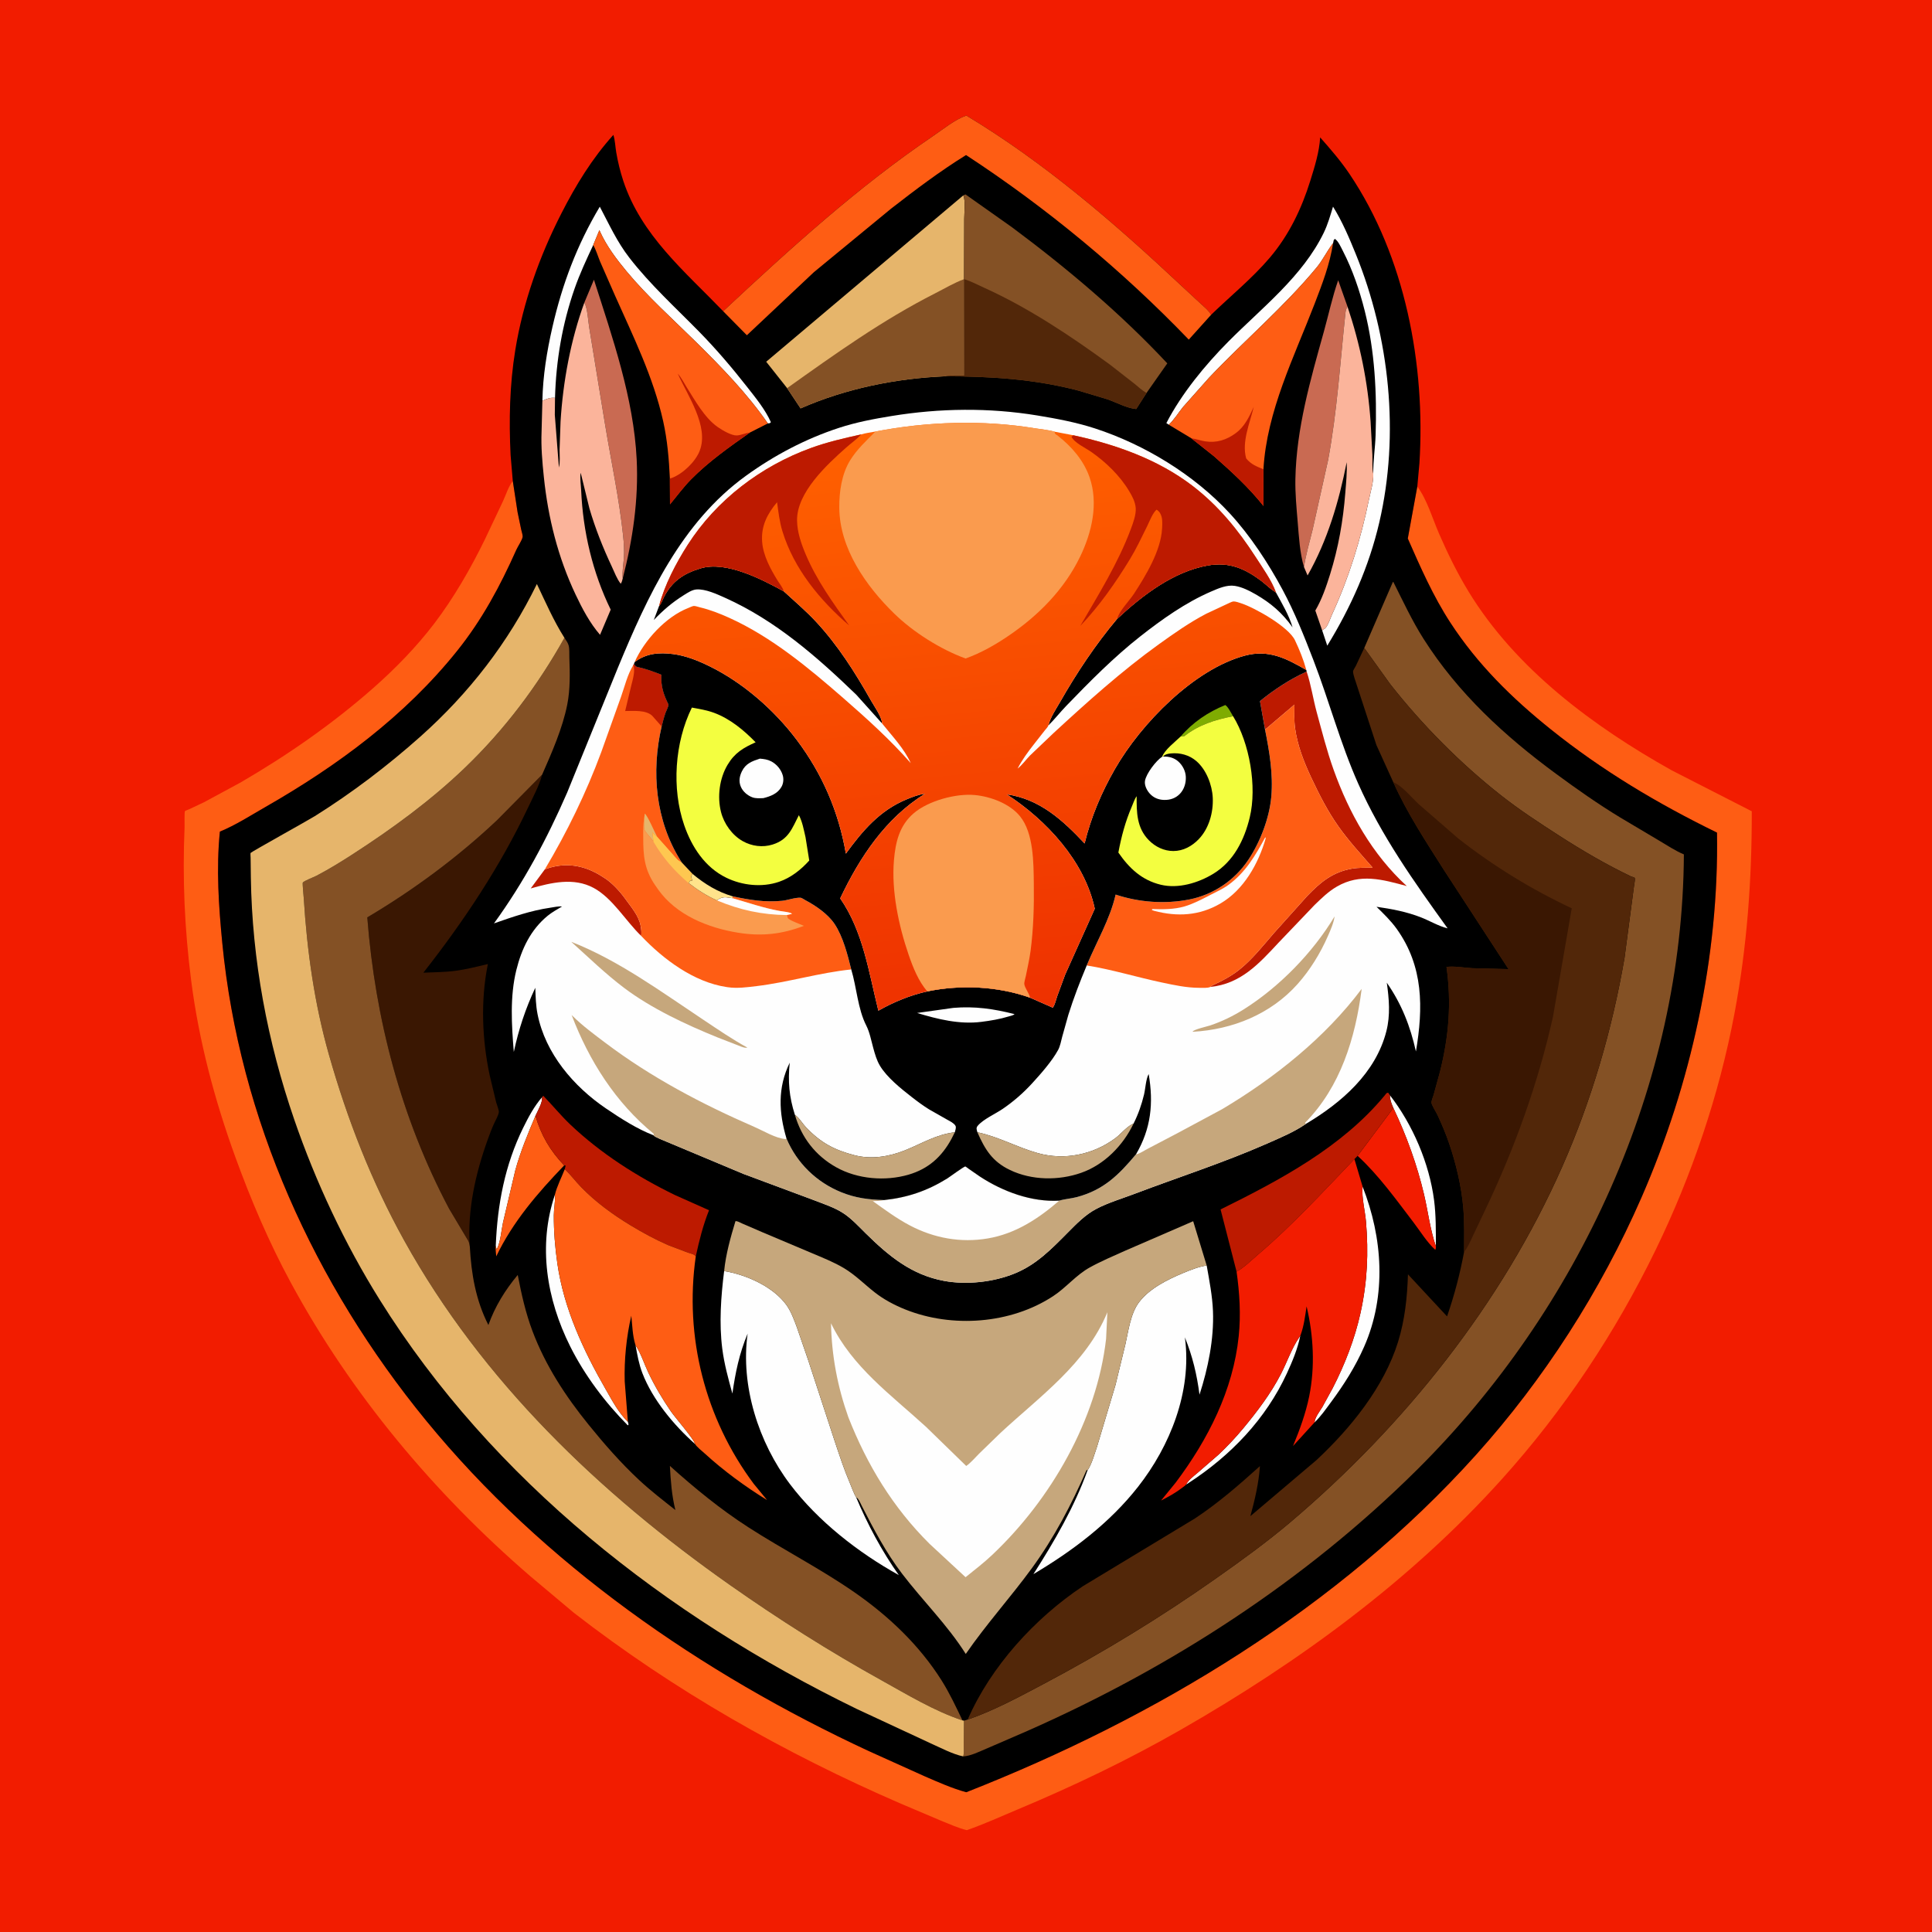 <svg version="1.1" xmlns="http://www.w3.org/2000/svg" style="display: block;" viewBox="0 0 2048 2048" width="1024" height="1024">
<defs>
	<linearGradient id="Gradient1" gradientUnits="userSpaceOnUse" x1="1066.01" y1="1069.84" x2="1004.99" y2="451.708">
		<stop class="stop0" offset="0" stop-opacity="1" stop-color="rgb(238,49,0)"/>
		<stop class="stop1" offset="1" stop-opacity="1" stop-color="rgb(255,97,0)"/>
	</linearGradient>
</defs>
<path transform="translate(0,0)" fill="rgb(242,28,0)" d="M -0 -0 L 2048 0 L 2048 2048 L -0 2048 L -0 -0 z"/>
<path transform="translate(0,0)" fill="rgb(254,93,20)" d="M 543.579 509.876 L 548.646 542.949 L 552.499 561.435 C 552.904 563.317 554.264 567.315 554.034 569.048 C 553.592 572.378 548.927 579.257 547.409 582.656 C 530.115 621.381 511.116 656.843 484.52 690.043 C 429.248 759.04 357.539 811.869 281.278 855.495 C 265.787 864.357 249.586 874.807 233.078 881.54 C 229.108 920.944 231.804 960.274 235.627 999.589 C 253.771 1186.16 333.469 1361.26 451.466 1505.61 C 576.027 1657.98 743.653 1773.84 921.129 1856.29 L 980.123 1882.89 C 994.493 1889.13 1009.14 1895.66 1024.26 1899.84 C 1225.52 1820.76 1418.82 1704.32 1564.44 1542.4 C 1636.8 1461.94 1696.66 1368.63 1739.98 1269.5 C 1792.53 1149.24 1822.25 1014.06 1820.1 882.608 C 1757.26 851.904 1698.39 816.88 1643.72 772.997 C 1602.6 739.989 1566.37 704.419 1537.43 660.011 C 1519.19 632.023 1505.73 601.344 1492.32 570.861 L 1502.41 515.747 C 1512.75 529.597 1518.45 549.575 1525.35 565.451 C 1534.47 586.431 1544.75 607.436 1556.66 626.984 C 1606.77 709.205 1689.07 770.118 1772.03 816.561 L 1856.95 859.979 C 1857.09 932.257 1851.99 1003.46 1838.57 1074.59 C 1822.32 1160.65 1793.57 1245.53 1755.36 1324.31 C 1712.51 1412.65 1657.75 1495.01 1592 1568 C 1494.92 1675.75 1376.47 1762.23 1251.02 1833.98 C 1195.23 1865.88 1137.93 1893.32 1078.7 1918.11 C 1060.82 1925.59 1043.16 1933.71 1024.84 1940.05 C 1015.92 1937.85 1007.15 1933.92 998.635 1930.48 L 955 1911.99 C 831.879 1858.63 714.46 1792.05 608.355 1709.64 L 562.099 1670.81 C 460.193 1582.89 372.224 1477.94 308.069 1359.29 C 285.034 1316.69 266.068 1272.18 249.533 1226.7 C 227.572 1166.3 210.812 1103.3 202.652 1039.44 C 195.653 984.679 193.327 931.681 195.661 876.5 C 195.756 874.247 195.328 860.804 196.069 859.791 C 196.307 859.465 199.979 858.068 200.574 857.802 L 216.194 850.442 L 254.938 829.505 C 304.568 800.698 352.532 767.34 395.627 729.391 C 418.835 708.953 441.616 685.579 460.36 660.937 C 481.023 633.772 499.042 602.474 513.991 571.817 L 533.342 530.961 C 536.514 524.039 538.913 515.892 543.579 509.876 z"/>
<path transform="translate(0,0)" fill="rgb(0,0,0)" d="M 766.574 329.891 C 837.094 264.064 908.984 198.481 989.011 144.245 C 999.691 137.008 1012.17 126.725 1024.35 122.473 C 1107.92 172.774 1182.18 237.094 1253.06 303.621 L 1273.57 322.637 C 1277.21 326.013 1281.49 329.281 1283.8 333.712 C 1304.42 313.756 1327.45 295.039 1346.03 273.178 C 1366.33 249.285 1379.72 221.35 1388.99 191.562 C 1393.48 177.162 1398.63 160.757 1399.41 145.647 C 1410.42 158.107 1421.14 170.468 1430.46 184.293 C 1489.59 272.021 1511.2 386.779 1504.64 491.209 L 1502.41 515.747 L 1492.32 570.861 C 1505.73 601.344 1519.19 632.023 1537.43 660.011 C 1566.37 704.419 1602.6 739.989 1643.72 772.997 C 1698.39 816.88 1757.26 851.904 1820.1 882.608 C 1822.25 1014.06 1792.53 1149.24 1739.98 1269.5 C 1696.66 1368.63 1636.8 1461.94 1564.44 1542.4 C 1418.82 1704.32 1225.52 1820.76 1024.26 1899.84 C 1009.14 1895.66 994.493 1889.13 980.123 1882.89 L 921.129 1856.29 C 743.653 1773.84 576.027 1657.98 451.466 1505.61 C 333.469 1361.26 253.771 1186.16 235.627 999.589 C 231.804 960.274 229.108 920.944 233.078 881.54 C 249.586 874.807 265.787 864.357 281.278 855.495 C 357.539 811.869 429.248 759.04 484.52 690.043 C 511.116 656.843 530.115 621.381 547.409 582.656 C 548.927 579.257 553.592 572.378 554.034 569.048 C 554.264 567.315 552.904 563.317 552.499 561.435 L 548.646 542.949 L 543.579 509.876 L 541.262 482.589 C 539.414 445.333 540.228 407.841 546.239 370.969 C 554.471 320.471 571.893 271.612 595.128 226.149 C 610.409 196.247 627.616 168.042 650.194 142.995 C 652.042 148.7 652.214 155.572 653.24 161.548 C 654.989 171.737 657.46 181.886 660.698 191.703 C 679.776 249.538 725.773 287.497 766.574 329.891 z"/>
<path transform="translate(0,0)" fill="rgb(254,254,254)" d="M 673.742 1426.12 C 679.484 1434.7 682.819 1445.64 687.263 1454.98 C 694.089 1469.34 702.249 1483.13 711.254 1496.22 C 715.668 1502.64 736.113 1526.06 736.663 1530.58 C 714.372 1510.85 691.748 1483.65 680.952 1455.59 C 677.329 1446.18 675.484 1436.01 673.742 1426.12 z"/>
<path transform="translate(0,0)" fill="rgb(254,254,254)" d="M 1257.24 1573.71 C 1260.2 1568.42 1265.19 1564.89 1269.74 1561.03 L 1291.6 1542.08 C 1301.08 1533.16 1309.88 1523.76 1318.18 1513.74 C 1332.96 1495.89 1347 1477.34 1357.7 1456.71 C 1364.22 1444.16 1369.34 1428.94 1377.33 1417.46 L 1378.35 1416.03 C 1375.52 1429.9 1370.11 1442.89 1364.2 1455.7 C 1341.72 1504.4 1304.67 1542.94 1259.95 1572.03 L 1257.24 1573.71 z"/>
<path transform="translate(0,0)" fill="rgb(254,254,254)" d="M 525.548 1320.23 C 527.305 1276.67 535.189 1235.05 554.524 1195.63 C 560.035 1184.4 566.391 1172.41 574.711 1162.99 C 575.085 1169.09 570.162 1177.17 567.615 1182.79 C 559.57 1201.8 551.631 1220.84 546.188 1240.79 L 533.234 1295.82 C 531.453 1304 530.505 1317.38 526.5 1324.42 C 525.94 1322.86 525.704 1321.92 525.548 1320.23 z"/>
<path transform="translate(0,0)" fill="rgb(254,254,254)" d="M 1477.01 1174.52 C 1475.07 1170 1473.34 1165.96 1473.33 1160.96 C 1497.57 1192.12 1515.12 1233.25 1520.19 1272.31 C 1522.28 1288.43 1522.05 1304.93 1522.11 1321.15 C 1516.06 1303.74 1513.77 1284.13 1509.54 1266.16 C 1502.18 1234.88 1490.84 1203.49 1477.01 1174.52 z"/>
<path transform="translate(0,0)" fill="rgb(254,254,254)" d="M 588.167 1266.63 L 588.254 1268.08 C 588.59 1274.56 587.113 1281.44 587.077 1288.04 C 586.983 1305.2 588.371 1322.23 590.803 1339.21 C 597.64 1386.98 618.392 1431.57 642.225 1472.96 C 649.204 1485.08 655.53 1497.32 665.591 1507.2 L 666.295 1510 L 665.5 1510.94 C 641.438 1486.76 619.628 1457.66 604.38 1427.14 C 579.418 1377.18 570.103 1320.45 588.167 1266.63 z"/>
<path transform="translate(0,0)" fill="rgb(254,254,254)" d="M 1444.46 1257.98 C 1465.73 1312.12 1469.92 1373.24 1446.13 1427.36 C 1436.76 1448.68 1424.73 1467.7 1410.88 1486.39 C 1405.59 1493.54 1399.92 1501.73 1393.46 1507.8 C 1393.86 1502.41 1399.06 1495.97 1401.8 1491.38 L 1412.63 1471.6 C 1425.59 1446.51 1436.15 1419.24 1442.22 1391.65 C 1449.45 1358.78 1450.82 1328.19 1447.97 1294.72 C 1447.03 1283.61 1443.33 1269.55 1444.36 1258.8 L 1444.46 1257.98 z"/>
<path transform="translate(0,0)" fill="rgb(254,93,20)" d="M 525.548 1320.23 C 525.704 1321.92 525.94 1322.86 526.5 1324.42 C 530.505 1317.38 531.453 1304 533.234 1295.82 L 546.188 1240.79 C 551.631 1220.84 559.57 1201.8 567.615 1182.79 C 573.547 1203.4 583.19 1219.74 598.054 1235.38 C 569.939 1264.6 543.71 1294.98 526.038 1331.78 C 525.815 1328.16 525.037 1323.78 525.548 1320.23 z"/>
<path transform="translate(0,0)" fill="rgb(242,28,0)" d="M 1439.11 1225.24 L 1477.01 1174.52 C 1490.84 1203.49 1502.18 1234.88 1509.54 1266.16 C 1513.77 1284.13 1516.06 1303.74 1522.11 1321.15 C 1522.21 1322.8 1522.02 1323.4 1521.5 1324.93 C 1512.59 1316.82 1505.79 1305.5 1498.49 1295.93 C 1480.21 1271.96 1461.35 1245.61 1439.11 1225.24 z"/>
<path transform="translate(0,0)" fill="rgb(254,254,254)" d="M 574.955 424.786 C 575.473 398.397 579.708 372.409 585.585 346.74 C 596.062 300.981 611.706 259.565 635.805 219.098 C 645.752 237.918 654.04 256.314 667.223 273.312 C 689.333 301.823 716.032 326.025 741.198 351.698 C 759.221 370.086 776.023 389.817 791.895 410.077 C 801.055 421.768 811.053 433.898 817.168 447.5 C 815.889 448.993 815.794 448.625 813.946 448.847 C 792.322 417.533 764.961 389.327 737.951 362.684 C 712.839 337.914 686.71 314.723 664.083 287.506 C 653.64 274.945 642.758 260.476 636.077 245.505 L 635.384 243.932 L 628.841 259.739 C 621.708 274.96 614.611 290.102 609.073 306 C 596.01 343.501 589.46 382.109 588.335 421.743 C 583.382 421.231 579.449 422.831 574.955 424.786 z"/>
<path transform="translate(0,0)" fill="rgb(201,106,82)" d="M 619.462 320.683 L 629.59 296.501 C 649.292 357.946 671.704 422.043 674.911 487 C 677.006 529.45 670.74 572.222 660.109 613.242 C 659.398 605.788 660.84 598.833 661.333 591.449 C 661.851 583.685 661.337 575.463 660.517 567.719 C 656.367 528.516 647.937 489.487 641.5 450.599 L 624.684 347.719 C 623.353 340.106 622.975 327.37 619.462 320.683 z"/>
<path transform="translate(0,0)" fill="rgb(201,106,82)" d="M 1382.24 600.985 C 1377.87 586.295 1376.9 568.844 1375.62 553.533 C 1374.36 538.543 1372.88 523.038 1373.16 508 C 1374.15 454.297 1389.07 402.802 1403.36 351.5 C 1408.4 333.401 1412.32 314.824 1418.53 297.086 L 1428.41 325.015 C 1426.86 327.622 1426.49 329.184 1426.17 332.167 C 1420.63 384.245 1417.41 436.1 1407.84 487.715 L 1391.5 561.124 C 1388.27 574.418 1384.36 587.457 1382.24 600.985 z"/>
<path transform="translate(0,0)" fill="rgb(189,26,0)" d="M 1310.82 1348.02 L 1293.86 1282.05 C 1356.91 1250.86 1422.64 1216.05 1468.07 1160.93 C 1469.45 1159.26 1469.36 1158.62 1471.5 1158.27 L 1473.33 1160.96 C 1473.34 1165.96 1475.07 1170 1477.01 1174.52 L 1439.11 1225.24 L 1435.75 1228.71 C 1402.28 1263.54 1370.51 1298.43 1333.59 1329.86 C 1326.5 1335.89 1318.94 1343.55 1310.82 1348.02 z"/>
<path transform="translate(0,0)" fill="rgb(254,254,254)" d="M 1238.96 450.202 L 1236.39 448.5 C 1252.58 417.218 1277.33 387.087 1302.03 362.177 C 1337.64 326.275 1380.82 293.043 1403.3 246.591 C 1407.55 237.804 1410.22 228.353 1413.06 219.043 C 1422.85 234.742 1430.25 252.238 1437.2 269.342 C 1473.12 357.725 1483.81 460.447 1462.13 553.695 C 1451.26 600.46 1431.99 643.697 1406.96 684.433 L 1401.53 668.137 L 1402.36 667.584 L 1403.44 666.825 C 1404.51 666.131 1404.63 666.284 1405.5 665.181 C 1408.22 661.734 1410.16 655.436 1412.04 651.351 C 1430.12 611.982 1442.48 571.613 1451.2 529.271 C 1453.01 520.488 1456.07 511.111 1455.72 502.112 C 1455.52 488.707 1457.76 474.7 1458.2 461.161 C 1459.62 417.247 1457.44 372.332 1446.69 329.593 C 1441.23 307.87 1433.72 285.773 1423.42 265.844 C 1421.53 262.193 1418.53 255.323 1415 253.224 L 1413.82 254.5 L 1413.11 257.815 L 1412.29 258.88 C 1406.27 266.88 1402.06 275.85 1395.64 283.607 C 1360.96 325.473 1318.93 361.054 1281.54 400.502 L 1254.14 431.335 C 1249.26 437.291 1244.6 445.091 1238.96 450.202 z"/>
<path transform="translate(0,0)" fill="rgb(189,26,0)" d="M 574.711 1162.99 L 575.855 1161.55 C 585.735 1171.64 594.444 1182.5 604.756 1192.27 C 637.072 1222.88 675.398 1247.25 715.281 1266.71 L 751.596 1282.9 C 745.086 1299.36 741.318 1314.66 737.552 1331.8 C 735.746 1329.25 732.416 1328.96 729.5 1327.94 L 708.5 1320 C 694.725 1314.02 681.09 1306.6 668.267 1298.83 C 649.62 1287.51 631.81 1274.56 616.5 1258.93 C 610.32 1252.63 605.037 1245.45 598.687 1239.37 L 599.608 1235.5 L 598.054 1235.38 C 583.19 1219.74 573.547 1203.4 567.615 1182.79 C 570.162 1177.17 575.085 1169.09 574.711 1162.99 z"/>
<path transform="translate(0,0)" fill="rgb(251,180,155)" d="M 1382.24 600.985 C 1384.36 587.457 1388.27 574.418 1391.5 561.124 L 1407.84 487.715 C 1417.41 436.1 1420.63 384.245 1426.17 332.167 C 1426.49 329.184 1426.86 327.622 1428.41 325.015 C 1441.77 364.61 1449.98 405.184 1452.88 446.912 L 1454.79 482.16 C 1455.01 488.508 1454.3 495.995 1455.72 502.112 C 1456.07 511.111 1453.01 520.488 1451.2 529.271 C 1442.48 571.613 1430.12 611.982 1412.04 651.351 C 1410.16 655.436 1408.22 661.734 1405.5 665.181 C 1404.63 666.284 1404.51 666.131 1403.44 666.825 L 1402.36 667.584 L 1401.53 668.137 L 1394.3 647.187 C 1401.26 635.349 1405.84 621.935 1409.92 608.872 C 1418.77 580.546 1423.77 552.063 1426.07 522.52 C 1426.92 511.669 1428.05 500.87 1427.56 489.979 C 1419.33 531.68 1407.25 572.825 1386.09 610.001 L 1382.24 600.985 z"/>
<path transform="translate(0,0)" fill="rgb(254,93,20)" d="M 1238.96 450.202 C 1244.6 445.091 1249.26 437.291 1254.14 431.335 L 1281.54 400.502 C 1318.93 361.054 1360.96 325.473 1395.64 283.607 C 1402.06 275.85 1406.27 266.88 1412.29 258.88 L 1413.11 257.815 C 1409.61 280.374 1401.77 300.597 1393.65 321.749 C 1371.81 378.585 1342.87 435.625 1339.3 497.433 L 1339.37 536.369 C 1323.68 516.646 1305.82 500.29 1286.95 483.695 L 1262.86 464.594 L 1238.96 450.202 z"/>
<path transform="translate(0,0)" fill="rgb(189,26,0)" d="M 1262.86 464.594 C 1267.9 465.29 1272.55 467.05 1277.5 467.83 C 1289.64 469.742 1300.29 466.333 1310.07 459.059 C 1319.62 451.957 1324.19 441.769 1329.03 431.274 C 1324.98 448.269 1316.05 468.453 1321.01 485.972 C 1326.28 492.356 1331.91 494.4 1339.3 497.433 L 1339.37 536.369 C 1323.68 516.646 1305.82 500.29 1286.95 483.695 L 1262.86 464.594 z"/>
<path transform="translate(0,0)" fill="rgb(254,93,20)" d="M 628.841 259.739 L 635.384 243.932 L 636.077 245.505 C 642.758 260.476 653.64 274.945 664.083 287.506 C 686.71 314.723 712.839 337.914 737.951 362.684 C 764.961 389.327 792.322 417.533 813.946 448.847 L 794.927 458.518 C 773.438 473.557 750.929 489.486 732.5 508.202 C 724.353 516.476 717.63 525.725 710.23 534.616 L 710.097 507.281 C 709.153 486.817 707.457 466.55 702.99 446.5 C 692.566 399.714 671.328 356.862 651.963 313.361 L 636.229 277.516 C 633.763 271.583 632.022 265.34 628.841 259.739 z"/>
<path transform="translate(0,0)" fill="rgb(189,26,0)" d="M 710.097 507.281 L 712.463 506.523 C 724.015 502.084 737.217 489.437 741.704 477.871 C 751.849 451.722 728.75 419.264 718.479 396.122 C 722.202 400.107 724.991 405.859 727.916 410.496 C 736.773 424.534 746.911 442.961 760.691 452.591 L 761.728 453.289 C 766.108 456.284 775.355 461.742 780.909 461.589 C 785.108 461.474 790.402 458.983 794.927 458.518 C 773.438 473.557 750.929 489.486 732.5 508.202 C 724.353 516.476 717.63 525.725 710.23 534.616 L 710.097 507.281 z"/>
<path transform="translate(0,0)" fill="rgb(251,180,155)" d="M 619.462 320.683 C 622.975 327.37 623.353 340.106 624.684 347.719 L 641.5 450.599 C 647.937 489.487 656.367 528.516 660.517 567.719 C 661.337 575.463 661.851 583.685 661.333 591.449 C 660.84 598.833 659.398 605.788 660.109 613.242 C 659.557 615.332 659.247 616.991 658 618.798 C 653.955 613.798 651.362 606.584 648.605 600.722 C 639.154 580.624 631.033 560.227 624.786 538.886 L 615.542 501.133 C 614.578 506.787 615.8 513.984 616.056 519.831 C 617.962 563.426 628.164 606.939 647.373 646.246 L 636.071 672.944 C 625.202 660.377 617.162 645.111 610.103 630.165 C 591.484 590.739 581.023 549.075 576.513 505.759 C 574.853 489.82 573.418 473.58 574.089 457.552 L 574.955 424.786 C 579.449 422.831 583.382 421.231 588.335 421.743 L 588.122 439.813 L 592.491 495.584 C 593.905 489.729 593.153 482.742 593.179 476.706 L 594.215 446.789 C 596.805 404.496 604.931 360.486 619.462 320.683 z"/>
<path transform="translate(0,0)" fill="rgb(254,254,254)" d="M 767.613 1347.36 C 790.869 1351.14 819.74 1363.88 833.795 1383.55 C 838.559 1390.22 841.727 1398.99 844.592 1406.63 L 856.506 1441.21 L 884.919 1528 C 889.966 1543.04 894.82 1557.94 901.083 1572.54 C 903.218 1577.51 904.812 1582.57 907.572 1587.26 C 919.481 1615.64 934.918 1644.57 952.79 1669.67 C 909.91 1645.92 867.012 1612.45 837.383 1573.22 C 804.024 1529.05 784.821 1468.86 792.513 1413.69 C 783.654 1434.97 779.646 1454.5 776.351 1477.22 C 772.034 1461.59 767.687 1445.77 765.636 1429.65 C 762.169 1402.39 764.233 1374.51 767.613 1347.36 z"/>
<path transform="translate(0,0)" fill="rgb(254,254,254)" d="M 1152.79 1558.75 C 1157.47 1551.75 1160.25 1541.05 1163.02 1533.14 L 1182.48 1468.09 L 1192.96 1425 C 1196.19 1410.76 1198.35 1392.54 1207.35 1380.54 C 1218.37 1365.84 1237.86 1356.23 1254.45 1349.34 C 1262.54 1345.98 1270.46 1342.85 1279.14 1341.47 C 1281.92 1357.32 1285.16 1373.68 1285.8 1389.78 C 1286.97 1419.38 1280.61 1450.39 1271.53 1478.41 C 1268.69 1456.7 1264.19 1437.94 1256 1417.58 L 1256.22 1419.2 C 1263.32 1475.09 1240.45 1532.74 1206.31 1576.16 C 1176.18 1614.49 1137.15 1643.89 1095.46 1668.65 C 1117.62 1634.04 1138.83 1597.51 1152.79 1558.75 z"/>
<path transform="translate(0,0)" fill="rgb(254,93,20)" d="M 766.574 329.891 C 837.094 264.064 908.984 198.481 989.011 144.245 C 999.691 137.008 1012.17 126.725 1024.35 122.473 C 1107.92 172.774 1182.18 237.094 1253.06 303.621 L 1273.57 322.637 C 1277.21 326.013 1281.49 329.281 1283.8 333.712 L 1260.15 360.004 C 1189.52 286.6 1109.37 220.115 1024.06 164.349 C 996.4 181.493 970.138 201.285 944.484 221.262 L 862.816 288.459 L 791.711 355.381 L 766.574 329.891 z"/>
<path transform="translate(0,0)" fill="rgb(230,181,107)" d="M 1021.15 207.1 C 1023.69 212.843 1022.13 225.36 1022.12 231.89 L 1021.95 295.943 L 1022.07 398.026 C 1015.48 398.054 1008.23 397.529 1001.79 398.88 C 949.459 401.141 896.675 411.854 848.65 432.908 L 834.39 411.446 L 812.207 383.453 L 1021.15 207.1 z"/>
<path transform="translate(0,0)" fill="rgb(132,81,37)" d="M 834.39 411.446 C 885.292 375.19 935.467 339.252 991.409 310.879 C 1001.26 305.882 1011.59 299.678 1021.95 295.943 L 1022.07 398.026 C 1015.48 398.054 1008.23 397.529 1001.79 398.88 C 949.459 401.141 896.675 411.854 848.65 432.908 L 834.39 411.446 z"/>
<path transform="translate(0,0)" fill="rgb(242,28,0)" d="M 1310.82 1348.02 C 1318.94 1343.55 1326.5 1335.89 1333.59 1329.86 C 1370.51 1298.43 1402.28 1263.54 1435.75 1228.71 L 1444.46 1257.98 L 1444.36 1258.8 C 1443.33 1269.55 1447.03 1283.61 1447.97 1294.72 C 1450.82 1328.19 1449.45 1358.78 1442.22 1391.65 C 1436.15 1419.24 1425.59 1446.51 1412.63 1471.6 L 1401.8 1491.38 C 1399.06 1495.97 1393.86 1502.41 1393.46 1507.8 L 1370.66 1532.83 C 1377.65 1515.87 1384.14 1498.2 1387.79 1480.21 C 1394.13 1448.9 1392.39 1415.76 1385.04 1384.8 C 1383.51 1394.85 1382.31 1405.17 1378.82 1414.77 L 1378.35 1416.03 L 1377.33 1417.46 C 1369.34 1428.94 1364.22 1444.16 1357.7 1456.71 C 1347 1477.34 1332.96 1495.89 1318.18 1513.74 C 1309.88 1523.76 1301.08 1533.16 1291.6 1542.08 L 1269.74 1561.03 C 1265.19 1564.89 1260.2 1568.42 1257.24 1573.71 C 1256.93 1574.49 1254.21 1576.3 1253.42 1576.91 C 1246.28 1582.42 1238.76 1586.55 1230.75 1590.67 L 1246.27 1571.62 C 1280.55 1526 1307.19 1473.73 1313.09 1416.38 C 1315.45 1393.5 1314.03 1370.73 1310.82 1348.02 z"/>
<path transform="translate(0,0)" fill="rgb(132,81,37)" d="M 1021.15 207.1 L 1023.49 206.096 L 1072.83 240.967 C 1131.02 284.265 1187.82 332.14 1237.39 385.184 L 1215.42 416.482 L 1204.42 433.591 C 1194.88 432.848 1183.28 426.52 1174.06 423.325 L 1143.74 414.212 C 1097.28 401.845 1049.63 398.931 1001.79 398.88 C 1008.23 397.529 1015.48 398.054 1022.07 398.026 L 1021.95 295.943 L 1022.12 231.89 C 1022.13 225.36 1023.69 212.843 1021.15 207.1 z"/>
<path transform="translate(0,0)" fill="rgb(82,39,9)" d="M 1021.95 295.943 C 1029.13 297.981 1036.02 301.751 1042.83 304.819 C 1089.82 326.006 1134.92 356.077 1176.44 386.393 L 1202.52 406.726 C 1206.55 409.927 1210.84 414.17 1215.42 416.482 L 1204.42 433.591 C 1194.88 432.848 1183.28 426.52 1174.06 423.325 L 1143.74 414.212 C 1097.28 401.845 1049.63 398.931 1001.79 398.88 C 1008.23 397.529 1015.48 398.054 1022.07 398.026 L 1021.95 295.943 z"/>
<path transform="translate(0,0)" fill="rgb(254,93,20)" d="M 598.687 1239.37 C 605.037 1245.45 610.32 1252.63 616.5 1258.93 C 631.81 1274.56 649.62 1287.51 668.267 1298.83 C 681.09 1306.6 694.725 1314.02 708.5 1320 L 729.5 1327.94 C 732.416 1328.96 735.746 1329.25 737.552 1331.8 C 725.3 1416.94 747.438 1503.87 798.97 1572.89 L 813.152 1590.16 C 790.057 1575.92 767.041 1559.08 747.025 1540.74 C 744.073 1538.04 738.686 1533.94 736.663 1530.58 C 736.113 1526.06 715.668 1502.64 711.254 1496.22 C 702.249 1483.13 694.089 1469.34 687.263 1454.98 C 682.819 1445.64 679.484 1434.7 673.742 1426.12 L 673.414 1425.1 C 670.498 1415.64 670.261 1404.61 669.206 1394.72 C 664.018 1416.93 661.542 1441.61 662.221 1464.42 L 665.591 1507.2 C 655.53 1497.32 649.204 1485.08 642.225 1472.96 C 618.392 1431.57 597.64 1386.98 590.803 1339.21 C 588.371 1322.23 586.983 1305.2 587.077 1288.04 C 587.113 1281.44 588.59 1274.56 588.254 1268.08 L 588.167 1266.63 C 590.284 1257.66 595.284 1248.08 598.687 1239.37 z"/>
<path transform="translate(0,0)" fill="rgb(58,23,2)" d="M 574.725 821.076 L 574.394 822.269 C 571.133 833.707 565.059 844.844 559.983 855.593 C 530.396 918.25 491.51 976.699 448.786 1031.09 C 459.934 1030.59 471.419 1030.59 482.466 1029.14 C 494.151 1027.61 505.723 1024.66 517.185 1021.95 L 516.984 1022.92 C 509.401 1060.89 511.026 1101.73 519.002 1139.47 L 525.949 1168.52 C 526.548 1170.77 529.043 1176.85 528.796 1178.89 C 528.384 1182.3 525.336 1187.54 523.886 1190.69 C 521.302 1196.29 519.107 1202.18 517.02 1207.98 C 504.051 1244.07 495.274 1282.76 498.005 1321.31 C 497.622 1319.34 497.356 1317.04 496.33 1315.28 L 476.062 1281.28 C 425.403 1185.76 397.697 1079.93 389.338 972.457 C 438.501 943.337 485.216 908.749 526.801 869.535 L 574.725 821.076 z"/>
<path transform="translate(0,0)" fill="rgb(132,81,37)" d="M 598.313 676.136 C 599.933 678.559 601.779 681.057 602.683 683.851 C 603.824 687.378 603.393 693.337 603.537 697.137 C 604.156 713.381 604.502 730.737 601.351 746.708 C 596.369 771.961 585.049 797.555 574.725 821.076 L 526.801 869.535 C 485.216 908.749 438.501 943.337 389.338 972.457 C 397.697 1079.93 425.403 1185.76 476.062 1281.28 L 496.33 1315.28 C 497.356 1317.04 497.622 1319.34 498.005 1321.31 C 499.619 1350.58 504.287 1378.2 517.704 1404.57 C 524.717 1384.9 535.467 1367.5 548.822 1351.5 C 552.73 1371.79 557.191 1391.78 564.5 1411.15 C 578.255 1447.59 599.396 1479.92 623.766 1510.02 C 640.475 1530.67 658.078 1550.79 677.523 1568.91 C 689.677 1580.24 702.902 1590.43 715.935 1600.71 C 712.056 1585.22 710.969 1569.83 710.116 1553.94 C 736.242 1577.4 763.465 1599.74 793.013 1618.8 C 830.096 1642.72 869.517 1662.75 905.822 1687.96 C 942.022 1713.1 974.506 1743.88 998.121 1781.33 C 1006.68 1794.91 1013.33 1809.25 1020.26 1823.69 C 990.392 1813.8 961.55 1796.26 934.059 1781 C 878.865 1750.37 825.514 1716.55 773.882 1680.25 C 635.563 1583.01 510.93 1463.86 428.353 1314.76 C 393.764 1252.31 368.153 1186.6 348.679 1118.01 C 333.346 1064.01 325.477 1008.2 322.006 952.274 C 321.891 950.429 320.466 936.281 320.987 935.558 C 322.337 933.682 332.652 929.815 335.503 928.319 C 348.743 921.369 361.593 913.476 374.145 905.357 C 415.957 878.309 456.895 848.406 492.854 813.845 C 534.926 773.408 569.89 727.028 598.313 676.136 z"/>
<path transform="translate(0,0)" fill="rgb(132,81,37)" d="M 1446.16 686.905 L 1476.44 617.055 L 1476.97 616.826 C 1487.32 637.41 1496.74 657.852 1509.14 677.377 C 1545.78 735.039 1595.02 780.208 1649.67 820.425 C 1671.84 836.735 1694.05 852.337 1717.58 866.623 L 1758.8 891.106 C 1767.14 896.01 1776.08 902.015 1784.98 905.695 C 1783.75 1149.26 1673.87 1387.68 1501.88 1558.23 C 1383.28 1675.84 1241.32 1767.64 1088.78 1834.97 L 1045.31 1853.79 C 1037.98 1856.84 1029.01 1861.43 1021.01 1861.87 C 1022.15 1858.45 1021.54 1853.55 1021.58 1849.88 L 1021.83 1823.98 L 1025.79 1822.84 C 1053.11 1813.47 1080.25 1798.83 1105.76 1785.32 C 1169.06 1751.8 1229.93 1714.74 1288.51 1673.51 C 1315.19 1654.73 1342.61 1634.94 1367.5 1613.87 C 1488.44 1511.47 1591.83 1382.12 1656.05 1236.67 C 1687.14 1166.26 1709.01 1091.2 1722.06 1015.41 L 1731.95 940.5 C 1732.12 938.714 1733.45 932.366 1732.97 930.957 C 1732.51 929.627 1730.42 929.767 1729.15 929.16 C 1702.62 916.473 1677.22 901.597 1652.52 885.674 C 1631.5 872.125 1610.46 858.383 1590.81 842.891 C 1547.81 808.999 1507.51 768.288 1473.71 725.272 L 1446.16 686.905 z"/>
<path transform="translate(0,0)" fill="rgb(230,181,107)" d="M 1021.01 1861.87 C 1009.56 1859.44 996.977 1852.64 986.255 1847.89 L 908.164 1811.55 C 706.28 1713.31 522.327 1569.62 402.384 1377.62 C 365.291 1318.24 334.713 1253.01 311.941 1186.88 C 283.494 1104.27 267.213 1017.54 265.918 930.138 L 265.661 909.303 C 265.655 908.719 265.368 904.645 265.609 904.203 C 266.234 903.057 326.508 869.648 333.708 865.144 C 373.014 840.559 411.144 811.55 445.729 780.721 C 497.196 734.843 538.902 681.031 569.135 619.079 C 578.463 638.642 586.682 657.682 598.313 676.136 C 569.89 727.028 534.926 773.408 492.854 813.845 C 456.895 848.406 415.957 878.309 374.145 905.357 C 361.593 913.476 348.743 921.369 335.503 928.319 C 332.652 929.815 322.337 933.682 320.987 935.558 C 320.466 936.281 321.891 950.429 322.006 952.274 C 325.477 1008.2 333.346 1064.01 348.679 1118.01 C 368.153 1186.6 393.764 1252.31 428.353 1314.76 C 510.93 1463.86 635.563 1583.01 773.882 1680.25 C 825.514 1716.55 878.865 1750.37 934.059 1781 C 961.55 1796.26 990.392 1813.8 1020.26 1823.69 L 1021.83 1823.98 L 1021.58 1849.88 C 1021.54 1853.55 1022.15 1858.45 1021.01 1861.87 z"/>
<path transform="translate(0,0)" fill="rgb(198,167,124)" d="M 767.613 1347.36 C 769.381 1329.5 774.431 1311.62 779.612 1294.5 C 781.615 1294.15 784.756 1296.11 786.639 1296.92 L 808.327 1306.29 L 860.364 1328.25 C 871.882 1333.16 883.903 1337.86 894.656 1344.3 C 906.588 1351.45 916.143 1361.21 927.002 1369.77 C 936.749 1377.45 948.066 1383.44 959.555 1388.05 C 1009.14 1407.96 1071.37 1403.55 1116.41 1373.94 C 1130.24 1364.85 1140.72 1351.53 1155.27 1343.5 C 1167.37 1336.83 1180.26 1331.4 1192.86 1325.73 L 1264.82 1294.54 L 1279.14 1341.47 C 1270.46 1342.85 1262.54 1345.98 1254.45 1349.34 C 1237.86 1356.23 1218.37 1365.84 1207.35 1380.54 C 1198.35 1392.54 1196.19 1410.76 1192.96 1425 L 1182.48 1468.09 L 1163.02 1533.14 C 1160.25 1541.05 1157.47 1551.75 1152.79 1558.75 L 1151.88 1558.15 C 1135.89 1594.76 1117.47 1629.99 1093.85 1662.34 C 1071.28 1693.24 1045.5 1721.69 1023.75 1753.25 C 1004.2 1722.33 978.234 1697 956.165 1668.1 C 939.231 1645.93 926.036 1620.76 913.376 1596 C 912.164 1593.63 909.955 1588.02 907.572 1587.26 C 904.812 1582.57 903.218 1577.51 901.083 1572.54 C 894.82 1557.94 889.966 1543.04 884.919 1528 L 856.506 1441.21 L 844.592 1406.63 C 841.727 1398.99 838.559 1390.22 833.795 1383.55 C 819.74 1363.88 790.869 1351.14 767.613 1347.36 z"/>
<path transform="translate(0,0)" fill="rgb(254,254,254)" d="M 1173.86 1391.06 L 1172.49 1419.39 C 1162.63 1505.23 1114.02 1589.45 1051.77 1648.27 C 1042.86 1656.69 1033.1 1664.24 1023.53 1671.89 L 985.338 1636.5 C 946.478 1597.9 919.293 1553.14 899.278 1502.3 C 887.742 1469.73 881.624 1437.28 880.887 1402.72 C 903.37 1449.08 944.521 1478.59 981.599 1512.48 L 1024.25 1554 C 1029.23 1550.48 1033.48 1545.36 1037.79 1541.04 L 1060.67 1518.82 C 1102.5 1480.04 1151.4 1445.59 1173.86 1391.06 z"/>
<path transform="translate(0,0)" fill="rgb(82,39,9)" d="M 1446.16 686.905 L 1473.71 725.272 C 1507.51 768.288 1547.81 808.999 1590.81 842.891 C 1610.46 858.383 1631.5 872.125 1652.52 885.674 C 1677.22 901.597 1702.62 916.473 1729.15 929.16 C 1730.42 929.767 1732.51 929.627 1732.97 930.957 C 1733.45 932.366 1732.12 938.714 1731.95 940.5 L 1722.06 1015.41 C 1709.01 1091.2 1687.14 1166.26 1656.05 1236.67 C 1591.83 1382.12 1488.44 1511.47 1367.5 1613.87 C 1342.61 1634.94 1315.19 1654.73 1288.51 1673.51 C 1229.93 1714.74 1169.06 1751.8 1105.76 1785.32 C 1080.25 1798.83 1053.11 1813.47 1025.79 1822.84 C 1050.16 1766.66 1097.04 1715.32 1147.76 1681.52 L 1266.64 1609.64 C 1291.3 1593.36 1313.68 1573.89 1335.57 1554.13 C 1334.43 1571.73 1330.12 1590.2 1325.44 1607.18 L 1395.53 1547.75 C 1431.76 1513.95 1467.11 1470.35 1481.98 1422.48 C 1489.25 1399.05 1491.71 1375.29 1492.5 1350.86 L 1533.94 1395.44 C 1541.81 1372.58 1547.55 1350.78 1552 1327 C 1552.03 1311.58 1552.46 1295.94 1551.15 1280.57 C 1549.21 1257.71 1543.56 1233.85 1536.17 1212.14 C 1532.65 1201.79 1528.4 1191.82 1523.82 1181.91 C 1522.48 1179.03 1517.55 1171.5 1517.41 1168.81 C 1517.31 1166.89 1519.06 1162.91 1519.64 1160.82 L 1526.55 1135.69 C 1535.87 1098.31 1538.7 1063.13 1533.35 1024.96 C 1541.89 1023.89 1552.19 1025.88 1560.94 1026.34 L 1599.12 1027.34 L 1530.68 922.301 C 1511.52 892.122 1491.57 861.863 1476.93 829.154 L 1459.03 789.739 L 1438.38 726.629 C 1437.28 722.767 1434.18 715.336 1434.29 711.525 C 1434.32 710.636 1436.61 707.131 1437.17 706.016 L 1446.16 686.905 z"/>
<path transform="translate(0,0)" fill="rgb(58,23,2)" d="M 1476.93 829.154 C 1486.89 833.311 1496.18 845.447 1504.22 852.731 L 1545.81 888.813 C 1582.93 917.961 1623.42 942.784 1666.12 962.834 L 1646.19 1077.97 C 1630.44 1148.37 1605.61 1217.18 1574.54 1282.22 L 1561.4 1309.91 C 1558.7 1315.55 1556.03 1322.21 1552 1327 C 1552.03 1311.58 1552.46 1295.94 1551.15 1280.57 C 1549.21 1257.71 1543.56 1233.85 1536.17 1212.14 C 1532.65 1201.79 1528.4 1191.82 1523.82 1181.91 C 1522.48 1179.03 1517.55 1171.5 1517.41 1168.81 C 1517.31 1166.89 1519.06 1162.91 1519.64 1160.82 L 1526.55 1135.69 C 1535.87 1098.31 1538.7 1063.13 1533.35 1024.96 C 1541.89 1023.89 1552.19 1025.88 1560.94 1026.34 L 1599.12 1027.34 L 1530.68 922.301 C 1511.52 892.122 1491.57 861.863 1476.93 829.154 z"/>
<path transform="translate(0,0)" fill="rgb(254,254,254)" d="M 692.748 1203.45 C 675.509 1196.87 657.811 1185.5 642.479 1175.1 C 607.934 1151.68 578.077 1116.63 569.812 1075 C 567.976 1065.75 567.791 1056.47 567.431 1047.08 C 556.907 1069.58 549.881 1090.92 544.656 1115.14 C 542.321 1086.54 540.396 1056.28 547.369 1028.16 C 552.879 1005.95 562.499 985.542 580.615 970.705 C 585.212 966.94 590.696 963.954 595.793 960.913 C 591.918 960.487 587.074 961.672 583.158 962.24 C 562.878 965.177 542.915 972.058 523.629 978.852 C 555.193 935.321 579.703 889.523 601.168 840.264 L 654.919 708 C 686.289 632.223 722.177 553.935 790.699 504.375 C 820.869 482.554 854.075 465.069 889.51 453.5 C 907.711 447.558 926.285 444.062 945.142 440.985 C 996.364 432.628 1048.37 432.018 1099.66 440.424 C 1120.09 443.771 1140.79 447.68 1160.5 454.074 C 1213.21 471.177 1266.02 503.368 1303.69 544.303 C 1325.38 567.882 1344.47 596.984 1359.6 625.197 C 1372.38 649.018 1382.48 674.357 1392.2 699.552 C 1408.91 742.901 1420.8 788.026 1439.7 830.542 C 1464.51 886.351 1499.02 934.806 1534.53 984.097 C 1525 981.781 1515.63 976.099 1506.43 972.5 C 1491.01 966.471 1475.46 963.557 1459.17 961.216 C 1466.65 968.567 1474.46 976.093 1480.57 984.645 C 1509.01 1024.45 1508.78 1068.29 1500.94 1114.58 C 1494.95 1087.81 1485.78 1064.26 1470.07 1041.71 C 1472.5 1058.97 1473.97 1075.97 1469.62 1093.08 C 1458.32 1137.54 1422 1168.96 1384.17 1191.44 C 1371.98 1199.95 1356.33 1206.42 1342.71 1212.42 C 1297.08 1232.5 1249.19 1247.87 1202.56 1265.54 C 1189.39 1270.53 1174.96 1274.8 1162.5 1281.27 C 1150.45 1287.54 1141.22 1297.19 1131.77 1306.7 C 1114.52 1324.07 1098.68 1340.55 1075.5 1349.98 C 1052.98 1359.13 1024.63 1362.22 1000.7 1357.79 C 966.053 1351.39 941.924 1331.25 917.613 1307.31 C 910.107 1299.91 902.73 1291.78 893.876 1285.98 C 884.207 1279.65 871.609 1275.73 860.836 1271.49 L 788.093 1244.4 L 707.054 1210.45 C 703.886 1208.94 694.441 1205.69 692.748 1203.45 z"/>
<path transform="translate(0,0)" fill="rgb(189,26,0)" d="M 577.509 921.597 C 593.985 915.262 610.883 915.81 626.96 922.982 C 631.581 925.043 635.723 927.428 639.95 930.212 L 641.365 931.111 C 649.402 936.382 657.388 945.224 662.943 953 C 669.192 961.748 677.17 970.66 679.13 981.5 C 679.824 985.339 680.146 988.228 679.707 992.142 C 663.431 976.443 649.286 952.003 629.271 941.232 C 608.095 929.835 584.295 935.634 562.572 941.785 L 577.509 921.597 z"/>
<path transform="translate(0,0)" fill="rgb(198,167,124)" d="M 1414.73 971.413 C 1413.72 978.504 1410.49 985.721 1407.63 992.26 C 1399.67 1010.45 1388.61 1028.46 1375.36 1043.27 C 1346.91 1075.11 1306.56 1091.36 1264.5 1093.72 L 1264.25 1093.55 C 1265.88 1091.1 1279.55 1088.12 1282.91 1086.99 C 1295.49 1082.72 1307.11 1077.08 1318.38 1069.99 C 1356.23 1046.17 1391.78 1009.71 1414.73 971.413 z"/>
<path transform="translate(0,0)" fill="rgb(198,167,124)" d="M 605.577 998.384 C 655.471 1017.86 701.005 1051.39 745.436 1080.91 C 760.907 1091.19 775.912 1101.56 792.247 1110.5 L 790.661 1110.67 C 787.972 1110.65 784.033 1108.73 781.434 1107.78 L 760.925 1099.82 C 727.266 1086.21 690.359 1068.96 661.338 1047.03 C 641.735 1032.22 623.835 1014.79 605.577 998.384 z"/>
<path transform="translate(0,0)" fill="rgb(0,0,0)" d="M 1184.27 655.944 C 1210.93 631.198 1243.76 605.819 1280.61 599.363 C 1302.63 595.504 1319.15 602.409 1336.53 615.387 C 1341.42 619.04 1345.76 623.51 1350.85 626.878 L 1352.55 627.982 C 1358.95 639.736 1366.39 652.135 1370.18 665.032 C 1359.33 649.771 1347.18 639.256 1330.89 629.926 C 1324.22 626.103 1316.67 622.274 1309 621.061 C 1300.47 619.712 1291.47 623.75 1283.78 627.068 C 1256.77 638.726 1231.71 656.527 1208.62 674.683 C 1180.5 696.808 1155.08 722.549 1130.26 748.268 C 1123.82 754.936 1117.96 762.473 1111.38 768.925 C 1113.47 760.243 1119.4 751.735 1123.81 744.002 C 1141.38 713.236 1161.42 683.053 1184.27 655.944 z"/>
<path transform="translate(0,0)" fill="rgb(0,0,0)" d="M 698.698 642.281 C 701.003 639.765 701.944 636.506 703.46 633.5 C 712.185 616.196 724.407 607.996 742.565 602.499 C 769.746 594.27 807.397 613.998 830.82 626.793 C 842.362 637.395 854.265 647.516 864.96 659 C 887.983 683.721 906.441 712.799 923.009 742.124 C 926.533 748.362 934.215 759.156 934.931 765.94 L 934.938 766.774 L 907.687 736.417 C 865.963 696.159 822.027 657.643 768.602 633.694 C 760.032 629.852 747.881 624.175 738.263 624.841 C 733.563 625.167 728.592 628.541 724.674 631.004 C 712.397 638.724 703.006 646.846 693.048 657.233 L 698.698 642.281 z"/>
<path transform="translate(0,0)" fill="rgb(189,26,0)" d="M 1385.11 711.917 C 1389.77 725.821 1391.94 741.004 1395.83 755.216 C 1401.37 775.459 1406.55 795.996 1413.61 815.773 C 1430.18 862.225 1454.7 905.743 1491.24 939.268 C 1465.39 932.278 1441.92 925.475 1417.13 939.814 C 1408.12 945.025 1400.94 952.138 1393.5 959.308 L 1354.98 999.627 C 1334.14 1022.02 1315.15 1042.84 1283.01 1046.22 C 1284.13 1045.15 1284.93 1044.6 1286.36 1043.95 C 1296.15 1039.5 1305.38 1034.58 1313.83 1027.84 C 1327.4 1017 1338.96 1002.39 1350.27 989.27 L 1385.53 949.975 C 1399.43 935.438 1412.61 924.353 1433.2 920.819 C 1440.21 919.616 1447.89 919.868 1455.01 919.704 C 1442.6 905.452 1429.73 891.515 1418.8 876.061 C 1407.4 859.947 1398.39 842.27 1390.03 824.442 C 1382.14 807.626 1375.34 790.348 1372.8 771.841 C 1371.68 763.698 1372.1 755.138 1372.15 746.924 L 1342.6 772.069 L 1340.96 773.217 L 1335.63 743.199 C 1350.48 731.065 1367.61 719.855 1385.11 711.917 z"/>
<path transform="translate(0,0)" fill="rgb(254,93,20)" d="M 1340.96 773.217 L 1342.6 772.069 L 1372.15 746.924 C 1372.1 755.138 1371.68 763.698 1372.8 771.841 C 1375.34 790.348 1382.14 807.626 1390.03 824.442 C 1398.39 842.27 1407.4 859.947 1418.8 876.061 C 1429.73 891.515 1442.6 905.452 1455.01 919.704 C 1447.89 919.868 1440.21 919.616 1433.2 920.819 C 1412.61 924.353 1399.43 935.438 1385.53 949.975 L 1350.27 989.27 C 1338.96 1002.39 1327.4 1017 1313.83 1027.84 C 1305.38 1034.58 1296.15 1039.5 1286.36 1043.95 C 1284.93 1044.6 1284.13 1045.15 1283.01 1046.22 C 1280.01 1047.57 1274.6 1047.14 1271.3 1047.13 C 1257.61 1047.08 1245.04 1044.31 1231.72 1041.5 C 1205.22 1035.92 1178.65 1027.65 1151.96 1023.43 C 1162.19 998.662 1176.67 974.437 1182.62 948.287 C 1207.3 956.583 1235.13 958.521 1260.66 953.499 C 1286.18 948.479 1308.77 933.168 1323.2 911.57 C 1335.8 892.703 1345.65 867.142 1347.63 844.483 C 1349.72 820.501 1345.63 796.65 1340.96 773.217 z"/>
<path transform="translate(0,0)" fill="rgb(254,254,254)" d="M 1341.29 887.5 L 1341.71 888.625 C 1333.94 915.548 1318.46 943.385 1293.51 957.86 C 1271.36 970.714 1247.99 972.025 1223.49 965.523 L 1221 964.659 L 1221.5 963.62 C 1232.6 964.107 1244.77 963.983 1255.5 960.896 C 1264.61 958.274 1274.2 953.233 1282.65 948.869 C 1289.03 945.573 1296.27 942.326 1302.08 938.099 C 1320.49 924.69 1330.71 906.881 1341.29 887.5 z"/>
<path transform="translate(0,0)" fill="rgb(254,93,20)" d="M 671.995 703.865 C 673.271 705.401 673.709 706.713 675.717 707.113 C 684.455 708.855 692.694 711.983 700.976 715.202 L 700.947 717.243 C 700.851 726.881 702.692 733.778 706.536 742.5 C 706.776 743.044 708.663 746.785 708.599 747.229 C 708.245 749.688 706.272 753.287 705.392 755.736 C 703.721 760.389 702.585 765.261 701.361 770.047 C 690.197 818.42 694.835 869.568 721.336 912.119 L 722.595 914.105 L 734.093 926.327 C 732.997 928.346 732.42 928.374 733.034 930.75 L 734 933.51 L 731.533 933.55 L 730.1 936.102 C 739.539 943.406 749.129 949.611 760.063 954.474 L 760.882 953.77 C 766.17 949.823 770.256 951.231 776.267 952.054 L 776.871 950.215 C 794.825 953.962 810.593 956.689 829.054 954.886 C 835.034 954.302 842.984 951.229 848.747 951.649 C 849.774 951.723 852.906 953.803 853.906 954.334 C 864.866 960.155 877.641 968.956 884.624 979.346 C 893.626 992.74 898.508 1012.12 902.362 1027.65 C 868.756 1031.07 835.677 1041.24 802 1045.32 C 792.038 1046.53 781.511 1047.94 771.504 1046.5 L 770 1046.27 C 735.54 1041.12 703.095 1016.84 679.707 992.142 C 680.146 988.228 679.824 985.339 679.13 981.5 C 677.17 970.66 669.192 961.748 662.943 953 C 657.388 945.224 649.402 936.382 641.365 931.111 L 639.95 930.212 C 635.723 927.428 631.581 925.043 626.96 922.982 C 610.883 915.81 593.985 915.262 577.509 921.597 C 601.062 882.101 621.403 840.414 637.362 797.251 L 658.392 738.394 C 662.221 727.547 665.228 714.727 671.358 704.975 L 671.995 703.865 z"/>
<path transform="translate(0,0)" fill="rgb(230,181,107)" d="M 682.892 866.94 L 683.5 862.482 C 685.967 863.54 694.612 883.468 696.601 887.07 C 694.693 885.504 692.889 884.118 691.49 882.048 L 691.704 882.979 L 692.731 892.303 C 690.561 888.451 684.236 882.795 683.072 879.277 C 682.146 876.475 682.939 870.129 682.892 866.94 z"/>
<path transform="translate(0,0)" fill="rgb(189,26,0)" d="M 671.995 703.865 C 673.271 705.401 673.709 706.713 675.717 707.113 C 684.455 708.855 692.694 711.983 700.976 715.202 L 700.947 717.243 C 700.851 726.881 702.692 733.778 706.536 742.5 C 706.776 743.044 708.663 746.785 708.599 747.229 C 708.245 749.688 706.272 753.287 705.392 755.736 C 703.721 760.389 702.585 765.261 701.361 770.047 L 691.5 758.882 C 684.828 752.285 671.232 753.749 662.709 753.706 L 669.217 726.505 C 670.75 720.357 673.658 710.908 671.358 704.975 L 671.995 703.865 z"/>
<path transform="translate(0,0)" fill="rgb(250,155,78)" d="M 682.892 866.94 C 682.939 870.129 682.146 876.475 683.072 879.277 C 684.236 882.795 690.561 888.451 692.731 892.303 L 691.704 882.979 L 691.49 882.048 C 692.889 884.118 694.693 885.504 696.601 887.07 L 713.088 905.63 C 716.173 909.047 718.203 912.273 722.595 914.105 L 734.093 926.327 C 732.997 928.346 732.42 928.374 733.034 930.75 L 734 933.51 L 731.533 933.55 L 730.1 936.102 C 739.539 943.406 749.129 949.611 760.063 954.474 L 760.882 953.77 C 766.17 949.823 770.256 951.231 776.267 952.054 C 792.968 956.805 808.952 962.465 826.129 965.578 C 828.632 966.032 838.433 967.034 839.5 968.685 L 834.148 970 L 835.016 973 C 836.048 975.379 849.103 980.027 852.183 981.409 C 828.915 990.368 807.321 992.706 782.662 988.757 C 750.83 983.66 716.947 970.142 697.69 942.96 L 694.188 937.927 C 683.134 921.554 681.83 907.287 681.854 888.304 C 681.863 881.173 681.573 873.975 682.892 866.94 z"/>
<path transform="translate(0,0)" fill="rgb(254,254,254)" d="M 760.063 954.474 L 760.882 953.77 C 766.17 949.823 770.256 951.231 776.267 952.054 C 792.968 956.805 808.952 962.465 826.129 965.578 C 828.632 966.032 838.433 967.034 839.5 968.685 L 834.148 970 C 807.995 969.77 784.172 964.63 760.063 954.474 z"/>
<path transform="translate(0,0)" fill="rgb(254,199,80)" d="M 692.731 892.303 L 691.704 882.979 L 691.49 882.048 C 692.889 884.118 694.693 885.504 696.601 887.07 L 713.088 905.63 C 716.173 909.047 718.203 912.273 722.595 914.105 L 734.093 926.327 C 732.997 928.346 732.42 928.374 733.034 930.75 L 734 933.51 L 731.533 933.55 L 730.1 936.102 L 729.904 936.091 C 715.104 923.499 702.494 909.113 692.731 892.303 z"/>
<path transform="translate(0,0)" fill="rgb(198,167,124)" d="M 1204.26 1223.55 L 1205.37 1223.48 C 1208.94 1222.4 1213.32 1219.4 1216.72 1217.68 L 1247.57 1201.53 L 1295.49 1175.79 C 1350.84 1142.85 1404.7 1099.98 1443.43 1048.25 C 1436.76 1100.22 1421.08 1151.99 1383.54 1190.08 L 1384.17 1191.44 C 1371.98 1199.95 1356.33 1206.42 1342.71 1212.42 C 1297.08 1232.5 1249.19 1247.87 1202.56 1265.54 C 1189.39 1270.53 1174.96 1274.8 1162.5 1281.27 C 1150.45 1287.54 1141.22 1297.19 1131.77 1306.7 C 1114.52 1324.07 1098.68 1340.55 1075.5 1349.98 C 1052.98 1359.13 1024.63 1362.22 1000.7 1357.79 C 966.053 1351.39 941.924 1331.25 917.613 1307.31 C 910.107 1299.91 902.73 1291.78 893.876 1285.98 C 884.207 1279.65 871.609 1275.73 860.836 1271.49 L 788.093 1244.4 L 707.054 1210.45 C 703.886 1208.94 694.441 1205.69 692.748 1203.45 L 693.054 1201.95 C 652.604 1168.93 624.374 1124.33 605.941 1075.93 L 606.948 1076.94 C 617.338 1087.28 629.927 1096.54 641.616 1105.37 C 690.238 1142.08 743.989 1170.36 799.738 1194.61 C 809.496 1198.85 822.296 1206.69 832.684 1207.46 L 833.751 1206.98 C 844.74 1232.95 865.544 1253.17 891.682 1263.79 C 906.99 1270.02 920.826 1271.67 937.203 1272.12 C 961.973 1269.47 982.824 1262.42 1004.1 1249.24 C 1006.77 1247.58 1022.02 1236.26 1023.32 1236.51 C 1023.77 1236.6 1026.4 1238.66 1026.99 1239.07 L 1038.89 1247.29 C 1063.2 1263.15 1093.46 1274.42 1122.87 1272.73 C 1128.93 1270.89 1135.47 1270.58 1141.64 1268.93 C 1170.03 1261.32 1185.79 1245.57 1204.26 1223.55 z"/>
<path transform="translate(0,0)" fill="rgb(254,254,254)" d="M 937.203 1272.12 C 961.973 1269.47 982.824 1262.42 1004.1 1249.24 C 1006.77 1247.58 1022.02 1236.26 1023.32 1236.51 C 1023.77 1236.6 1026.4 1238.66 1026.99 1239.07 L 1038.89 1247.29 C 1063.2 1263.15 1093.46 1274.42 1122.87 1272.73 C 1100.65 1291.9 1076.48 1307.84 1047 1312.81 C 1018.42 1317.64 990.183 1312.51 964.597 1299.07 C 950.747 1291.8 937.914 1282.31 925.212 1273.23 C 928.97 1273.2 932.472 1272.99 936.176 1272.32 L 937.203 1272.12 z"/>
<path transform="translate(0,0)" fill="rgb(0,0,0)" d="M 1091.94 1057.61 L 1116 1068.18 C 1118.31 1065.01 1119.35 1059.91 1120.65 1056.11 L 1129.08 1033.21 L 1160.51 963.281 C 1149.8 913.034 1109.25 869.358 1067.19 842.042 C 1102.19 847.067 1126.4 869.271 1149.73 894.11 C 1156.54 866.127 1167.6 840.057 1181.95 815.073 C 1209.46 767.162 1265.69 709.338 1319.81 694.955 C 1345.01 688.258 1363.56 697.995 1384.73 710.198 L 1385.11 711.917 C 1367.61 719.855 1350.48 731.065 1335.63 743.199 L 1340.96 773.217 C 1345.63 796.65 1349.72 820.501 1347.63 844.483 C 1345.65 867.142 1335.8 892.703 1323.2 911.57 C 1308.77 933.168 1286.18 948.479 1260.66 953.499 C 1235.13 958.521 1207.3 956.583 1182.62 948.287 C 1176.67 974.437 1162.19 998.662 1151.96 1023.43 C 1144.75 1040.71 1138.05 1057.98 1132.47 1075.86 L 1125.98 1099 C 1124.82 1103.4 1123.82 1108.99 1121.65 1112.99 C 1115.14 1124.94 1103.31 1138.31 1094.08 1148.4 C 1084.72 1158.61 1074.5 1167.51 1063.07 1175.36 C 1055.3 1180.69 1042.45 1186.33 1036.53 1193.25 C 1034.39 1195.74 1035.34 1197.41 1036.08 1200.26 C 1058.79 1205.04 1078.49 1216.37 1100.5 1222.45 C 1128.46 1230.18 1158.6 1224 1181.98 1206.78 C 1188.03 1202.33 1193.4 1195.32 1199.97 1191.82 L 1201.65 1190.95 C 1206.6 1181.16 1210.13 1170.98 1212.71 1160.32 C 1214.23 1154.05 1214.64 1143.92 1217.64 1138.53 C 1222.91 1169.44 1220.2 1196.24 1204.26 1223.55 C 1185.79 1245.57 1170.03 1261.32 1141.64 1268.93 C 1135.47 1270.58 1128.93 1270.89 1122.87 1272.73 C 1093.46 1274.42 1063.2 1263.15 1038.89 1247.29 L 1026.99 1239.07 C 1026.4 1238.66 1023.77 1236.6 1023.32 1236.51 C 1022.02 1236.26 1006.77 1247.58 1004.1 1249.24 C 982.824 1262.42 961.973 1269.47 937.203 1272.12 C 920.826 1271.67 906.99 1270.02 891.682 1263.79 C 865.544 1253.17 844.74 1232.95 833.751 1206.98 C 825.524 1179.36 824.195 1153.03 837.137 1126.48 C 835.109 1146.32 836.528 1162.67 842.598 1181.68 L 844.006 1182.81 C 847.917 1186.1 850.764 1191.17 854.347 1194.93 C 869.964 1211.32 884.213 1219 905.951 1224.62 C 923.663 1229.2 942.407 1226.12 959.124 1219.46 C 977.291 1212.21 992.15 1202.6 1012.15 1200.27 C 1012.61 1198.17 1013.92 1195.21 1012.81 1193.33 C 1011.16 1190.5 1007.03 1188.55 1004.21 1186.98 L 984.906 1176.01 C 978.427 1171.99 972.234 1167.4 966.226 1162.7 C 954.963 1153.9 940.141 1142.04 932.777 1129.73 C 929.254 1123.84 927.469 1117.32 925.655 1110.76 C 923.486 1102.91 921.949 1094.29 918.241 1087.03 C 909.264 1069.43 908.118 1046.76 902.362 1027.65 C 898.508 1012.12 893.626 992.74 884.624 979.346 C 877.641 968.956 864.866 960.155 853.906 954.334 C 852.906 953.803 849.774 951.723 848.747 951.649 C 842.984 951.229 835.034 954.302 829.054 954.886 C 810.593 956.689 794.825 953.962 776.871 950.215 L 776.267 952.054 C 770.256 951.231 766.17 949.823 760.882 953.77 L 760.063 954.474 C 749.129 949.611 739.539 943.406 730.1 936.102 L 731.533 933.55 L 734 933.51 L 733.034 930.75 C 732.42 928.374 732.997 928.346 734.093 926.327 L 722.595 914.105 L 721.336 912.119 C 694.835 869.568 690.197 818.42 701.361 770.047 C 702.585 765.261 703.721 760.389 705.392 755.736 C 706.272 753.287 708.245 749.688 708.599 747.229 C 708.663 746.785 706.776 743.044 706.536 742.5 C 702.692 733.778 700.851 726.881 700.947 717.243 L 700.976 715.202 C 692.694 711.983 684.455 708.855 675.717 707.113 C 673.709 706.713 673.271 705.401 671.995 703.865 L 672.756 701.81 C 684.979 692.523 698.641 691.394 713.61 693.343 C 727.009 695.086 739.922 700.292 751.98 706.19 C 787.594 723.61 820.759 752.654 844.563 784.311 C 871.741 820.454 888.996 860.454 896.659 904.884 C 914.337 880.68 932.401 859.247 960.773 847.481 C 966.757 844.999 973.077 842.466 979.53 841.549 L 980.508 841.45 C 938.761 867.196 911.261 908.842 890.638 952.35 C 914.929 987.304 920.989 1030.82 931.115 1071.37 C 947.615 1062.03 964.402 1055.18 982.909 1050.93 C 1018.71 1043.62 1057.43 1045.4 1091.94 1057.61 z"/>
<path transform="translate(0,0)" fill="rgb(255,227,139)" d="M 730.1 936.102 L 731.533 933.55 L 734 933.51 L 733.034 930.75 C 732.42 928.374 732.997 928.346 734.093 926.327 C 746.981 937.103 760.641 945.505 776.871 950.215 L 776.267 952.054 C 770.256 951.231 766.17 949.823 760.882 953.77 L 760.063 954.474 C 749.129 949.611 739.539 943.406 730.1 936.102 z"/>
<path transform="translate(0,0)" fill="rgb(127,172,1)" d="M 1251.44 780.813 C 1264.39 765.651 1280.57 754.815 1298.83 747.371 C 1301.73 748.959 1305.18 756.197 1307.1 759.19 C 1288.18 762.912 1270.92 768.207 1255.49 780.285 C 1254.14 780.434 1252.77 780.52 1251.44 780.813 z"/>
<path transform="translate(0,0)" fill="rgb(254,254,254)" d="M 1010.54 1068.4 C 1033.01 1066.47 1053.75 1069.4 1075.46 1075.04 C 1074.19 1076.3 1071.19 1076.88 1069.42 1077.42 C 1059.92 1080.36 1050.06 1081.97 1040.21 1083.22 C 1017.15 1086.12 994.08 1080.44 972.167 1073.79 L 1010.54 1068.4 z"/>
<path transform="translate(0,0)" fill="rgb(254,254,254)" d="M 805.485 804.19 C 809.79 804.546 813.617 805.032 817.5 807.052 C 823.213 810.024 827.877 815.565 829.706 821.714 C 830.909 825.759 830.48 830.442 828.387 834.125 C 824.297 841.322 816.73 844.176 809.152 846.063 C 805.284 846.15 801.272 846.564 797.571 845.207 C 792.383 843.304 787.447 839.076 785.285 833.924 C 782.943 828.347 783.861 822.984 786.409 817.704 C 790.446 809.341 797.235 806.88 805.485 804.19 z"/>
<path transform="translate(0,0)" fill="rgb(254,254,254)" d="M 1232.87 802.032 C 1238.72 801.689 1244.64 803.246 1249.05 807.202 C 1253.61 811.296 1256.69 817.196 1257.01 823.367 C 1257.34 829.873 1255.36 836.554 1250.86 841.353 C 1246.39 846.116 1240.44 848.133 1234 847.961 C 1227.83 847.795 1222.58 845.6 1218.5 840.899 C 1215.61 837.573 1213 832.355 1213.72 827.816 C 1214.95 820.085 1225.51 806.306 1231.93 802.114 L 1232.87 802.032 z"/>
<path transform="translate(0,0)" fill="rgb(198,167,124)" d="M 1201.65 1190.95 C 1190.57 1214.22 1170.66 1234.62 1146.1 1243.24 C 1122.18 1251.64 1093.71 1251.32 1070.61 1240.25 C 1051.96 1231.32 1044.15 1218.57 1036.08 1200.26 C 1058.79 1205.04 1078.49 1216.37 1100.5 1222.45 C 1128.46 1230.18 1158.6 1224 1181.98 1206.78 C 1188.03 1202.33 1193.4 1195.32 1199.97 1191.82 L 1201.65 1190.95 z"/>
<path transform="translate(0,0)" fill="rgb(198,167,124)" d="M 842.598 1181.68 L 844.006 1182.81 C 847.917 1186.1 850.764 1191.17 854.347 1194.93 C 869.964 1211.32 884.213 1219 905.951 1224.62 C 923.663 1229.2 942.407 1226.12 959.124 1219.46 C 977.291 1212.21 992.15 1202.6 1012.15 1200.27 L 1008.65 1207.16 C 998.363 1226.21 984.135 1239.06 963.125 1245.19 C 938.426 1252.4 908.999 1250 886.415 1237.36 C 864.5 1225.09 849.546 1205.82 842.598 1181.68 z"/>
<path transform="translate(0,0)" fill="rgb(243,254,64)" d="M 1307.1 759.19 C 1324.6 787.569 1332.67 833.897 1324.78 866.5 C 1319.02 890.315 1307.81 913.007 1286.28 926.169 C 1270.3 935.93 1249.15 942.343 1230.52 937.873 C 1210.38 933.039 1196.98 920.37 1185.51 903.737 C 1188.68 886.853 1192.86 871.012 1199.67 855.222 C 1201.17 851.758 1202.65 846.966 1204.9 844.04 C 1204.81 861.166 1204.91 877.646 1217.94 890.78 C 1224.81 897.709 1233.95 902.109 1243.79 902.114 C 1254.29 902.12 1263.6 896.966 1270.74 889.515 C 1281.62 878.162 1286.28 861.156 1285.57 845.723 C 1284.93 832.009 1278.73 815.831 1268.11 806.733 C 1260.63 800.328 1250.86 797.705 1241.12 798.683 C 1237.92 799.005 1235.09 799.504 1232.87 802.032 L 1231.93 802.114 C 1234.5 794.916 1245.81 786.257 1251.44 780.813 C 1252.77 780.52 1254.14 780.434 1255.49 780.285 C 1270.92 768.207 1288.18 762.912 1307.1 759.19 z"/>
<path transform="translate(0,0)" fill="rgb(243,254,64)" d="M 733.408 750.062 C 741.58 751.592 749.041 752.705 756.915 755.609 C 773.837 761.85 788.616 774.092 800.991 786.872 C 787.841 792.731 778.761 798.092 771.182 810.856 C 762.628 825.26 760.203 844.638 764.308 860.785 C 767.47 873.22 776.005 885.254 787.325 891.64 C 796.91 897.048 808.445 898.552 819 895.237 C 835.982 889.903 839.565 878.236 846.836 864.12 C 850.59 870.962 852.104 879.942 853.893 887.5 L 857.839 912.2 C 848.95 922.05 838.42 930.424 825.746 934.765 C 807.709 940.944 786.753 938.664 769.797 930.38 C 747.234 919.357 733.254 897.845 725.264 874.672 C 711.846 835.763 715.19 787.075 733.408 750.062 z"/>
<path transform="translate(0,0)" fill="url(#Gradient1)" d="M 927.967 457.452 C 982.736 446.796 1041.99 444.936 1097.04 454.004 C 1103.89 455.132 1111.49 455.687 1118.11 457.652 L 1137.68 461.38 C 1182.49 471.073 1227.39 486.869 1264.16 515.042 C 1291.21 535.769 1312.45 561.693 1330.85 590.216 C 1338.13 601.492 1348.1 615.401 1352.55 627.982 L 1350.85 626.878 C 1345.76 623.51 1341.42 619.04 1336.53 615.387 C 1319.15 602.409 1302.63 595.504 1280.61 599.363 C 1243.76 605.819 1210.93 631.198 1184.27 655.944 C 1161.42 683.053 1141.38 713.236 1123.81 744.002 C 1119.4 751.735 1113.47 760.243 1111.38 768.925 C 1110.76 770.743 1108.73 772.722 1107.54 774.243 L 1095.98 788.983 C 1089.62 797.119 1083.43 805.501 1078.71 814.712 C 1083.53 810.978 1087.51 805.254 1091.85 800.86 L 1116.89 776.995 C 1152.5 744.18 1189.1 711.229 1228.44 682.949 C 1244.55 671.374 1260.95 659.868 1278.54 650.64 L 1300.65 640.305 C 1302.32 639.619 1305.76 637.677 1307.47 637.556 C 1309.65 637.403 1313.78 638.882 1315.86 639.574 C 1330.52 644.436 1365.97 664.47 1372.71 678.691 C 1377.56 688.914 1381.78 699.268 1384.73 710.198 C 1363.56 697.995 1345.01 688.258 1319.81 694.955 C 1265.69 709.338 1209.46 767.162 1181.95 815.073 C 1167.6 840.057 1156.54 866.127 1149.73 894.11 C 1126.4 869.271 1102.19 847.067 1067.19 842.042 C 1109.25 869.358 1149.8 913.034 1160.51 963.281 L 1129.08 1033.21 L 1120.65 1056.11 C 1119.35 1059.91 1118.31 1065.01 1116 1068.18 L 1091.94 1057.61 C 1057.43 1045.4 1018.71 1043.62 982.909 1050.93 C 964.402 1055.18 947.615 1062.03 931.115 1071.37 C 920.989 1030.82 914.929 987.304 890.638 952.35 C 911.261 908.842 938.761 867.196 980.508 841.45 L 979.53 841.549 C 973.077 842.466 966.757 844.999 960.773 847.481 C 932.401 859.247 914.337 880.68 896.659 904.884 C 888.996 860.454 871.741 820.454 844.563 784.311 C 820.759 752.654 787.594 723.61 751.98 706.19 C 739.922 700.292 727.009 695.086 713.61 693.343 C 698.641 691.394 684.979 692.523 672.756 701.81 C 682.964 678.764 705.894 653.663 729.667 644.46 C 731.104 643.904 734.003 642.458 735.431 642.34 C 736.969 642.213 740.503 643.451 742.121 643.836 C 752.736 646.363 763.133 650.441 773.061 654.932 C 817.95 675.236 857.438 708.182 894.296 740.314 C 918.97 761.824 943.851 784.315 965.44 808.937 C 958.323 793.258 945.604 780.125 934.938 766.774 L 934.931 765.94 C 934.215 759.156 926.533 748.362 923.009 742.124 C 906.441 712.799 887.983 683.721 864.96 659 C 854.265 647.516 842.362 637.395 830.82 626.793 C 807.397 613.998 769.746 594.27 742.565 602.499 C 724.407 607.996 712.185 616.196 703.46 633.5 C 701.944 636.506 701.003 639.765 698.698 642.281 C 704.253 620.442 716.875 596.463 729.013 577.506 C 759.512 529.874 806.6 494.248 859.472 474.947 C 876.85 468.604 894.914 464.467 912.946 460.491 C 917.59 459.012 923.15 458.398 927.967 457.452 z"/>
<path transform="translate(0,0)" fill="rgb(189,26,0)" d="M 698.698 642.281 C 704.253 620.442 716.875 596.463 729.013 577.506 C 759.512 529.874 806.6 494.248 859.472 474.947 C 876.85 468.604 894.914 464.467 912.946 460.491 L 912.022 461.459 C 907.375 466.251 902.015 469.963 897.038 474.38 C 876.42 492.679 844.495 522.114 844.909 551.786 C 845.084 564.297 849.434 576.732 854.299 588.148 C 865.879 615.319 883.077 639.191 900.195 663.072 C 869.165 636.339 841.52 602.892 829.368 563.084 C 826.381 553.299 825.068 542.488 823.732 532.358 C 813.37 544.699 806.644 557.657 807.894 574.288 C 809.002 589.016 816.676 603.032 824.27 615.391 C 826.421 618.892 829.798 622.853 830.82 626.793 C 807.397 613.998 769.746 594.27 742.565 602.499 C 724.407 607.996 712.185 616.196 703.46 633.5 C 701.944 636.506 701.003 639.765 698.698 642.281 z"/>
<path transform="translate(0,0)" fill="rgb(189,26,0)" d="M 1184.27 655.944 C 1186.59 647.311 1196.91 637.292 1202.01 629.481 C 1214.59 610.226 1230.62 583.695 1231.84 560.403 C 1232.05 556.4 1232.38 551.688 1231.34 547.799 C 1230.47 544.533 1228.83 541.945 1226 540.232 C 1221.71 544.012 1218.59 552.593 1216.01 557.816 C 1210.19 569.581 1204.65 581.457 1197.82 592.684 C 1182.7 617.543 1165.31 642.426 1145.15 663.475 C 1164.49 630.117 1185.14 597.159 1198.71 560.874 C 1201.14 554.359 1204.44 545.576 1203.9 538.468 C 1203.4 532.045 1200.37 526.364 1197.15 520.932 C 1187.29 504.316 1172.29 489.827 1156.49 478.857 C 1150.75 474.868 1138.74 469.32 1135.85 463 L 1137.68 461.38 C 1182.49 471.073 1227.39 486.869 1264.16 515.042 C 1291.21 535.769 1312.45 561.693 1330.85 590.216 C 1338.13 601.492 1348.1 615.401 1352.55 627.982 L 1350.85 626.878 C 1345.76 623.51 1341.42 619.04 1336.53 615.387 C 1319.15 602.409 1302.63 595.504 1280.61 599.363 C 1243.76 605.819 1210.93 631.198 1184.27 655.944 z"/>
<path transform="translate(0,0)" fill="rgb(250,155,78)" d="M 982.909 1050.93 C 973.437 1039.69 967.927 1025.87 963.19 1012.09 C 952.609 981.307 944.858 944.661 947.607 912.031 C 949.232 892.741 953.371 875.079 968.611 862.052 C 984.088 848.823 1013.37 840.886 1033.39 842.774 C 1050.13 844.352 1070.35 851.889 1081.21 865.224 C 1095.78 883.119 1095.6 914.663 1095.89 936.751 C 1096.2 960.641 1095.56 984.186 1092.46 1007.9 C 1091.28 1016.87 1089.21 1025.52 1087.49 1034.38 C 1087.08 1036.51 1085.53 1041.23 1085.81 1043.23 C 1086.43 1047.54 1090.88 1052.69 1091.94 1057.61 C 1057.43 1045.4 1018.71 1043.62 982.909 1050.93 z"/>
<path transform="translate(0,0)" fill="rgb(250,155,78)" d="M 927.967 457.452 C 982.736 446.796 1041.99 444.936 1097.04 454.004 C 1103.89 455.132 1111.49 455.687 1118.11 457.652 C 1117.59 460.099 1119.82 460.656 1121.62 462.088 C 1136.31 473.816 1148.68 487.937 1154.94 505.854 C 1164.63 533.569 1157.43 564.246 1145.09 589.848 C 1128.31 624.672 1100.84 652.433 1069.11 673.966 C 1055.09 683.48 1039.56 692.396 1023.53 698.031 C 997.048 688.399 968.139 670.137 947.934 650.456 C 918.057 621.354 889.924 581.409 889.668 538.01 C 889.569 521.252 892.221 502.482 901.15 488 C 908.297 476.407 918.415 467.027 927.967 457.452 z"/>
</svg>